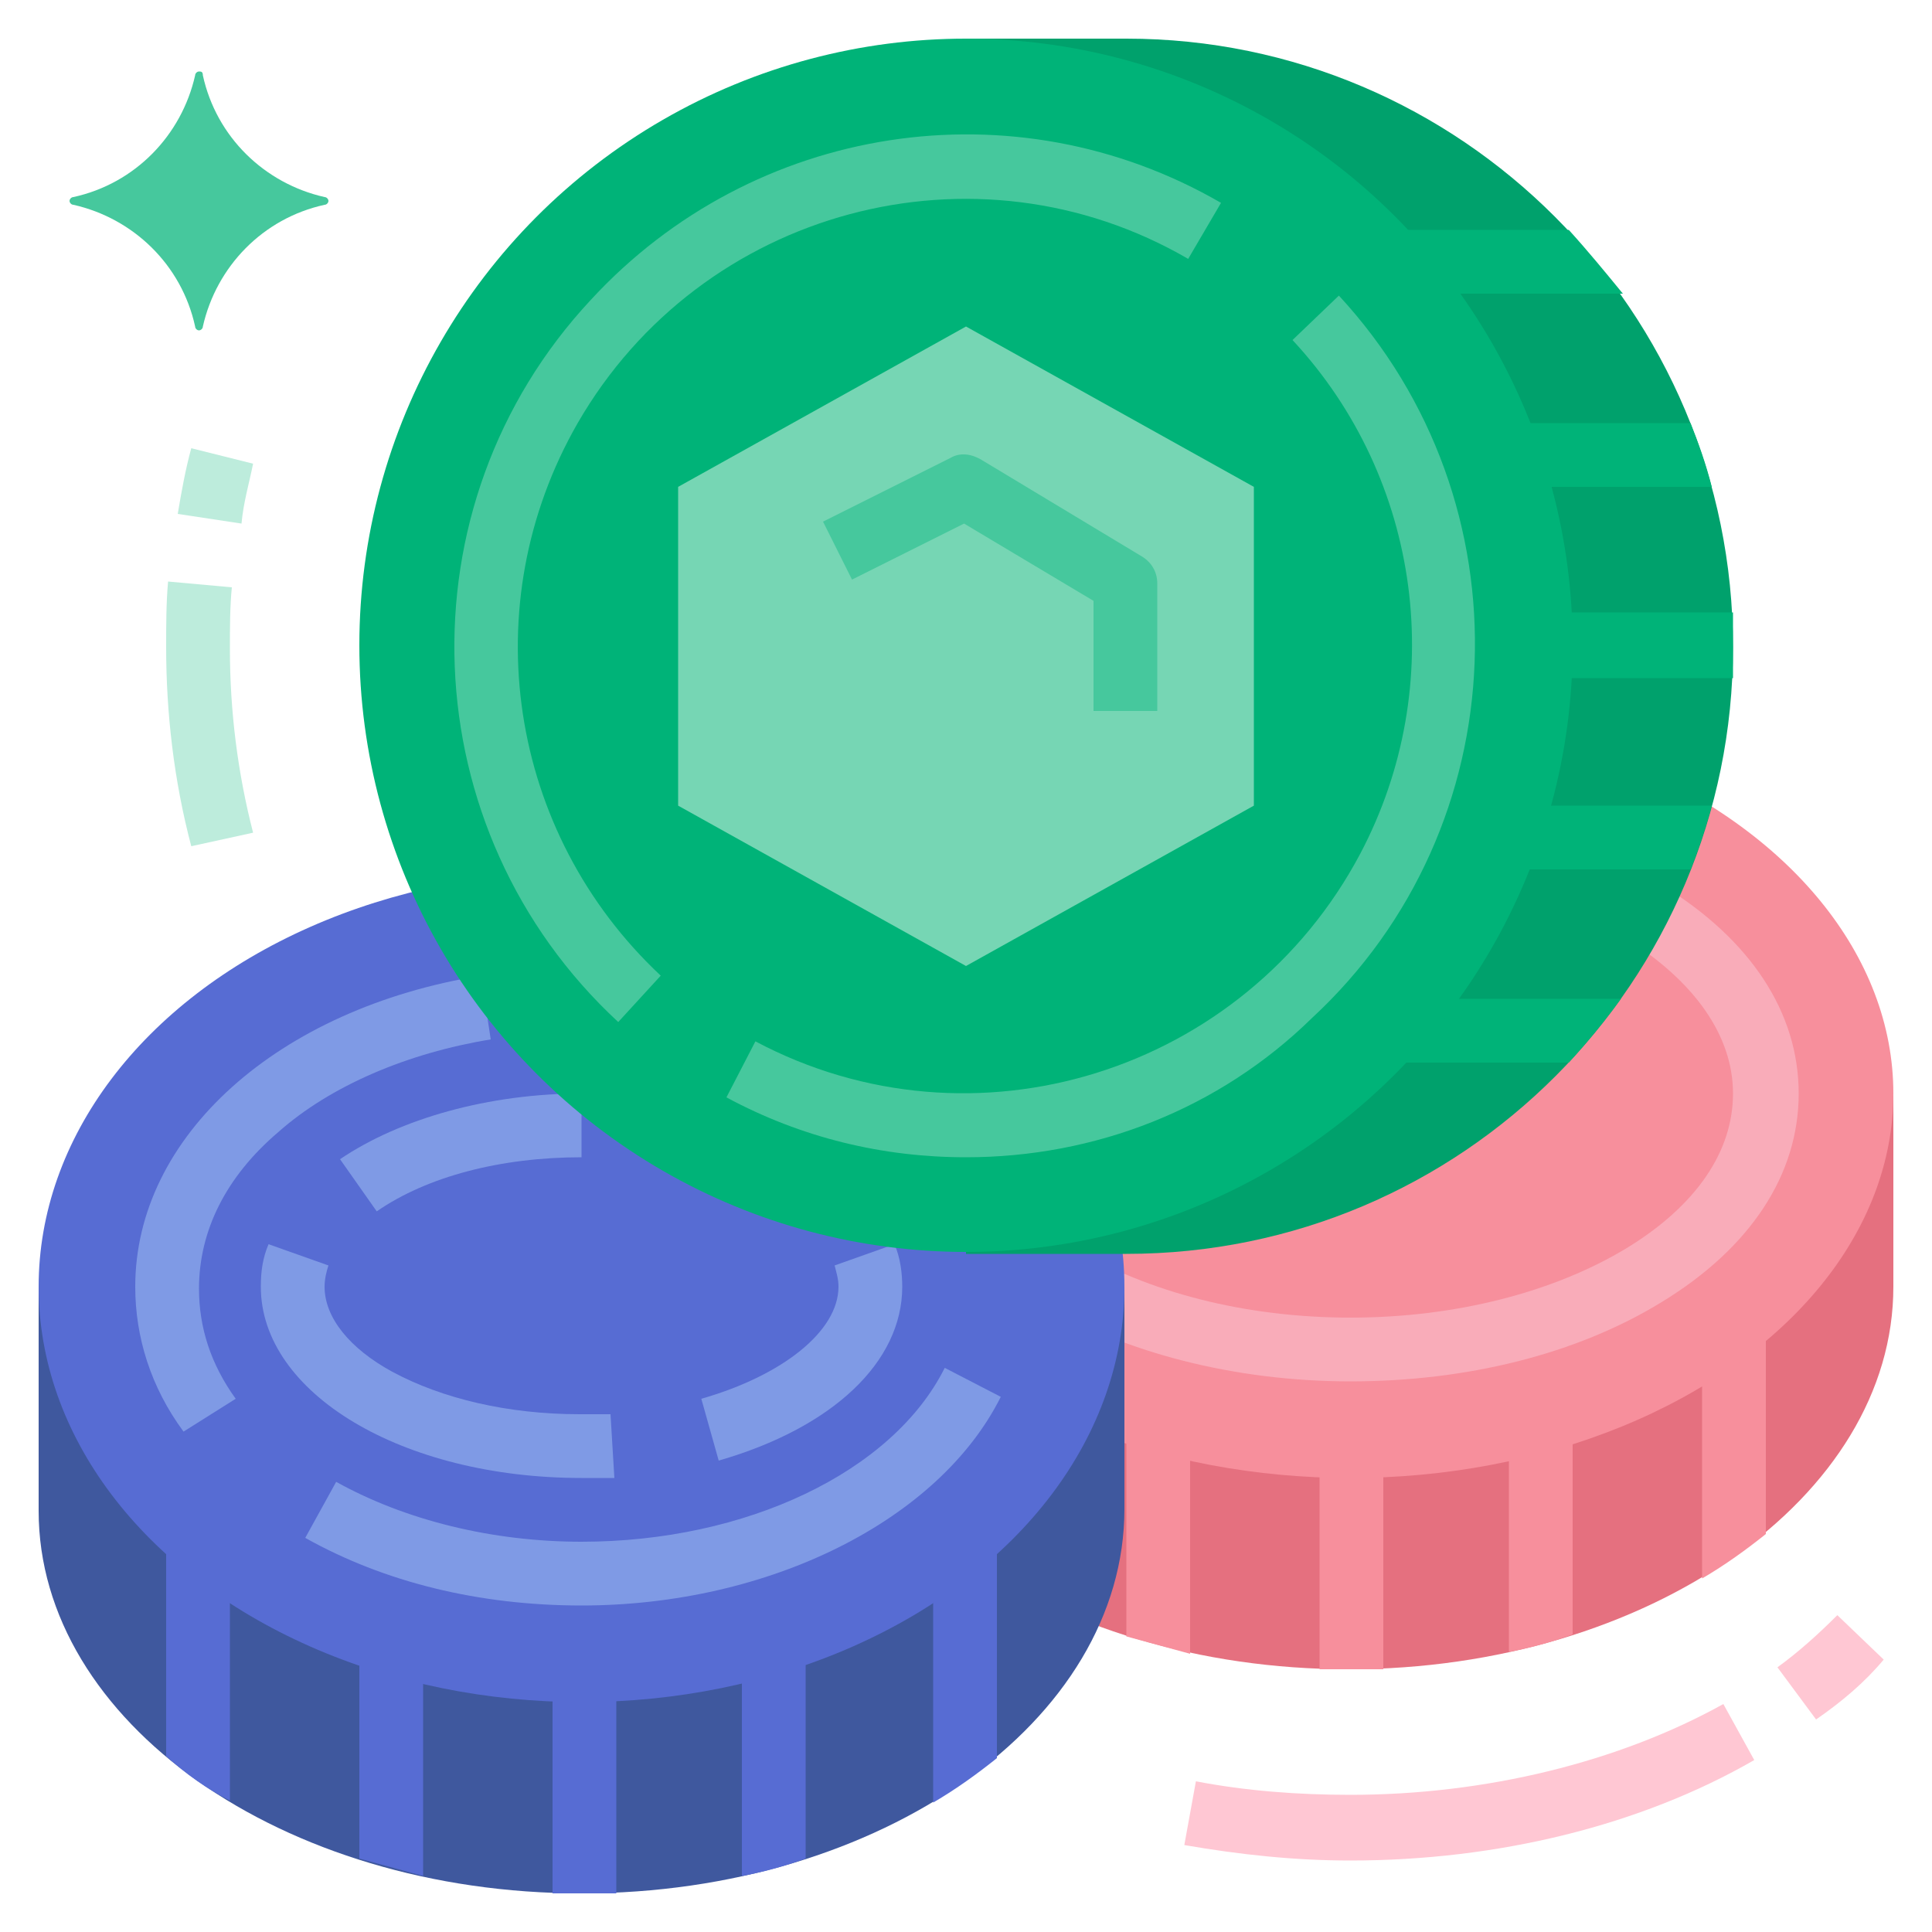 <?xml version="1.0" encoding="utf-8"?>
<!-- Generator: Adobe Illustrator 25.4.1, SVG Export Plug-In . SVG Version: 6.00 Build 0)  -->
<svg version="1.1" id="Layer_1" xmlns="http://www.w3.org/2000/svg" xmlns:xlink="http://www.w3.org/1999/xlink" x="0px" y="0px"
	 width="100px" height="100px" viewBox="0 0 100 100" style="enable-background:new 0 0 100 100;" xml:space="preserve">
<style type="text/css">
	.st0{fill:#E5707F;}
	.st1{fill:#F78F9C;}
	.st2{fill:#F9ACB9;}
	.st3{fill:#3F589E;}
	.st4{fill:#576CD3;}
	.st5{fill:#7F9AE5;}
	.st6{fill:#00A16C;}
	.st7{fill:#00B378;}
	.st8{fill:#46C89D;}
	.st9{fill:#76D6B4;}
	.st10{fill:#FFC7D3;}
	.st11{fill:#BDECDC;}
</style>
<g id="FLAT">
	<path class="st0" d="M41.7,56.6v9.9c0,11,12.6,19.9,28.1,19.9S98,77.5,98,66.6v-9.9H41.7z"/>
	<path class="st1" d="M88.1,81.7c1.2-0.7,2.3-1.5,3.3-2.3V68.2h-3.3V81.7z"/>
	<path class="st1" d="M78.1,85.5c1.1-0.2,2.2-0.5,3.3-0.9V73.2h-3.3V85.5z"/>
	<path class="st1" d="M68.2,86.4c0.5,0,1.1,0,1.7,0s1.1,0,1.7,0V73.2h-3.3V86.4z"/>
	<path class="st1" d="M58.3,84.7c1.1,0.3,2.2,0.6,3.3,0.9V73.2h-3.3V84.7z"/>
	<path class="st1" d="M48.3,79.3c1,0.9,2.1,1.7,3.3,2.3V68.2h-3.3V79.3z"/>
	<ellipse class="st1" cx="69.9" cy="56.6" rx="28.1" ry="19.9"/>
	<path class="st2" d="M69.9,71.5c-6,0-11.8-1.5-16.1-4.1c-4.6-2.8-7.1-6.6-7.1-10.8s2.5-8,7.1-10.8c4.3-2.7,10-4.1,16.1-4.1
		s11.8,1.5,16.1,4.1c4.6,2.8,7.1,6.6,7.1,10.8s-2.5,8-7.1,10.8C81.6,70.1,75.9,71.5,69.9,71.5z M69.9,45c-5.4,0-10.5,1.3-14.3,3.6
		c-3.6,2.2-5.5,5-5.5,8s2,5.8,5.5,8c3.8,2.3,8.9,3.6,14.3,3.6s10.5-1.3,14.3-3.6c3.6-2.2,5.5-5,5.5-8s-2-5.8-5.5-8
		C80.4,46.3,75.3,45,69.9,45z"/>
	<path class="st3" d="M2,66.6v11.6C2,89.1,14.6,98,30.1,98s28.1-8.9,28.1-19.9V66.6H2z"/>
	<path class="st4" d="M48.3,93.3c1.2-0.7,2.3-1.5,3.3-2.3V78.1h-3.3V93.3z"/>
	<path class="st4" d="M38.4,97.1c1.1-0.2,2.2-0.5,3.3-0.9V84.8h-3.3V97.1z"/>
	<path class="st4" d="M28.5,98c0.5,0,1.1,0,1.7,0s1.1,0,1.7,0V86.4h-3.3V98z"/>
	<path class="st4" d="M18.6,96.2c1.1,0.3,2.2,0.6,3.3,0.9V84.8h-3.3V96.2z"/>
	<path class="st4" d="M8.6,90.9c1,0.9,2.1,1.7,3.3,2.3V79.8H8.6V90.9z"/>
	<ellipse class="st4" cx="30.1" cy="66.6" rx="28.1" ry="21.5"/>
	<path class="st5" d="M19.5,62.7L17.6,60c3.1-2.1,7.7-3.4,12.5-3.4v3.3C25.9,59.9,22.1,60.9,19.5,62.7z"/>
	<path class="st5" d="M30.1,76.5c-9.3,0-16.6-4.4-16.6-9.9c0-0.8,0.1-1.5,0.4-2.2l3.1,1.1c-0.1,0.3-0.2,0.7-0.2,1.1
		c0,1.6,1.3,3.2,3.5,4.4c2.6,1.4,6,2.2,9.7,2.2c0.5,0,1,0,1.6,0l0.2,3.3C31.3,76.5,30.7,76.5,30.1,76.5z"/>
	<path class="st5" d="M37.2,75.6l-0.9-3.2c4.2-1.2,7.1-3.5,7.1-5.8c0-0.4-0.1-0.7-0.2-1.1l3.1-1.1c0.3,0.7,0.4,1.5,0.4,2.2
		C46.7,70.5,43.1,73.9,37.2,75.6z"/>
	<path class="st5" d="M9.5,74.1C7.8,71.8,7,69.2,7,66.6c0-7.8,7.4-14.4,17.9-16.1l0.5,3.3c-4.3,0.7-8.3,2.4-11,4.8
		c-2.7,2.3-4.1,5.1-4.1,8.1c0,2,0.6,3.9,1.9,5.7L9.5,74.1z"/>
	<path class="st5" d="M30.1,83.1c-5.3,0-10.2-1.2-14.3-3.5l1.6-2.9c3.6,2,8.1,3.1,12.7,3.1c8.5,0,16.1-3.6,18.8-9l2.9,1.5
		C48.6,78.7,39.8,83.1,30.1,83.1z"/>
	<path class="st6" d="M58.3,2H50v62.9h8.3c17.4,0,31.4-14.1,31.4-31.4v0C89.7,16.1,75.6,2,58.3,2z"/>
	<path class="st7" d="M81.2,11.9H69.9v3.3h14.1C83.1,14.1,82.2,13,81.2,11.9z"/>
	<path class="st7" d="M87.5,21.9h-11v3.3h12.1C88.3,24,87.9,22.9,87.5,21.9z"/>
	<path class="st7" d="M79.8,35.1h9.9c0-0.5,0-1.1,0-1.7v0c0-0.6,0-1.1,0-1.7h-9.9V35.1z"/>
	<path class="st7" d="M88.6,41.7H76.5V45h11C87.9,44,88.3,42.8,88.6,41.7z"/>
	<path class="st7" d="M83.9,51.7H71.5V55h9.7C82.2,53.9,83.1,52.8,83.9,51.7z"/>
	<circle class="st7" cx="50" cy="33.4" r="31.4"/>
	<path class="st8" d="M32,52.9c-10.7-9.9-11.4-26.7-1.4-37.4C39,6.4,52.5,4.3,63.2,10.5l-1.7,2.9C50.5,7,36.3,10.8,29.9,21.9
		c-5.4,9.4-3.6,21.2,4.3,28.6L32,52.9z"/>
	<path class="st8" d="M50,59.9c-4.3,0-8.5-1-12.4-3.1l1.5-2.9c11.3,6,25.3,1.6,31.3-9.7c4.6-8.7,3.2-19.4-3.5-26.6l2.4-2.3
		c9.9,10.7,9.3,27.5-1.4,37.4C63.1,57.4,56.7,59.9,50,59.9z"/>
	<polygon class="st9" points="64.9,41.7 64.9,25.2 50,16.9 35.1,25.2 35.1,41.7 50,50 	"/>
	<path class="st8" d="M59.9,36.8h-3.3v-5.7l-6.7-4L44.1,30l-1.5-3l6.6-3.3c0.5-0.3,1.1-0.2,1.6,0.1l8.3,5c0.5,0.3,0.8,0.8,0.8,1.4
		V36.8z"/>
	<path class="st10" d="M69.9,96.3c-2.9,0-5.7-0.3-8.6-0.8l0.6-3.3c2.6,0.5,5.3,0.7,8,0.7c7,0,13.9-1.7,19.3-4.7l1.6,2.9
		C84.9,94.5,77.5,96.3,69.9,96.3z"/>
	<path class="st10" d="M94,89l-2-2.7c1.1-0.8,2.1-1.7,3.1-2.7l2.4,2.3C96.5,87.1,95.3,88.1,94,89z"/>
	<path class="st11" d="M12.5,27.1l-3.3-0.5c0.2-1.2,0.4-2.3,0.7-3.4l3.2,0.8C12.9,25,12.6,26,12.5,27.1z"/>
	<path class="st11" d="M9.9,43.8c-0.9-3.4-1.3-6.9-1.3-10.3c0-1.1,0-2.3,0.1-3.4l3.3,0.3c-0.1,1-0.1,2.1-0.1,3.2
		c0,3.2,0.4,6.4,1.2,9.5L9.9,43.8z"/>
	<path class="st8" d="M10.3,3.7L10.3,3.7c-0.1,0-0.2,0.1-0.2,0.2c-0.7,3.1-3.1,5.6-6.3,6.3c-0.1,0-0.2,0.1-0.2,0.2v0
		c0,0.1,0.1,0.2,0.2,0.2c3.1,0.7,5.6,3.1,6.3,6.3c0,0.1,0.1,0.2,0.2,0.2h0c0.1,0,0.2-0.1,0.2-0.2c0.7-3.1,3.1-5.6,6.3-6.3
		c0.1,0,0.2-0.1,0.2-0.2v0c0-0.1-0.1-0.2-0.2-0.2c-3.1-0.7-5.6-3.1-6.3-6.3C10.5,3.7,10.4,3.7,10.3,3.7z"/>
</g>
</svg>
